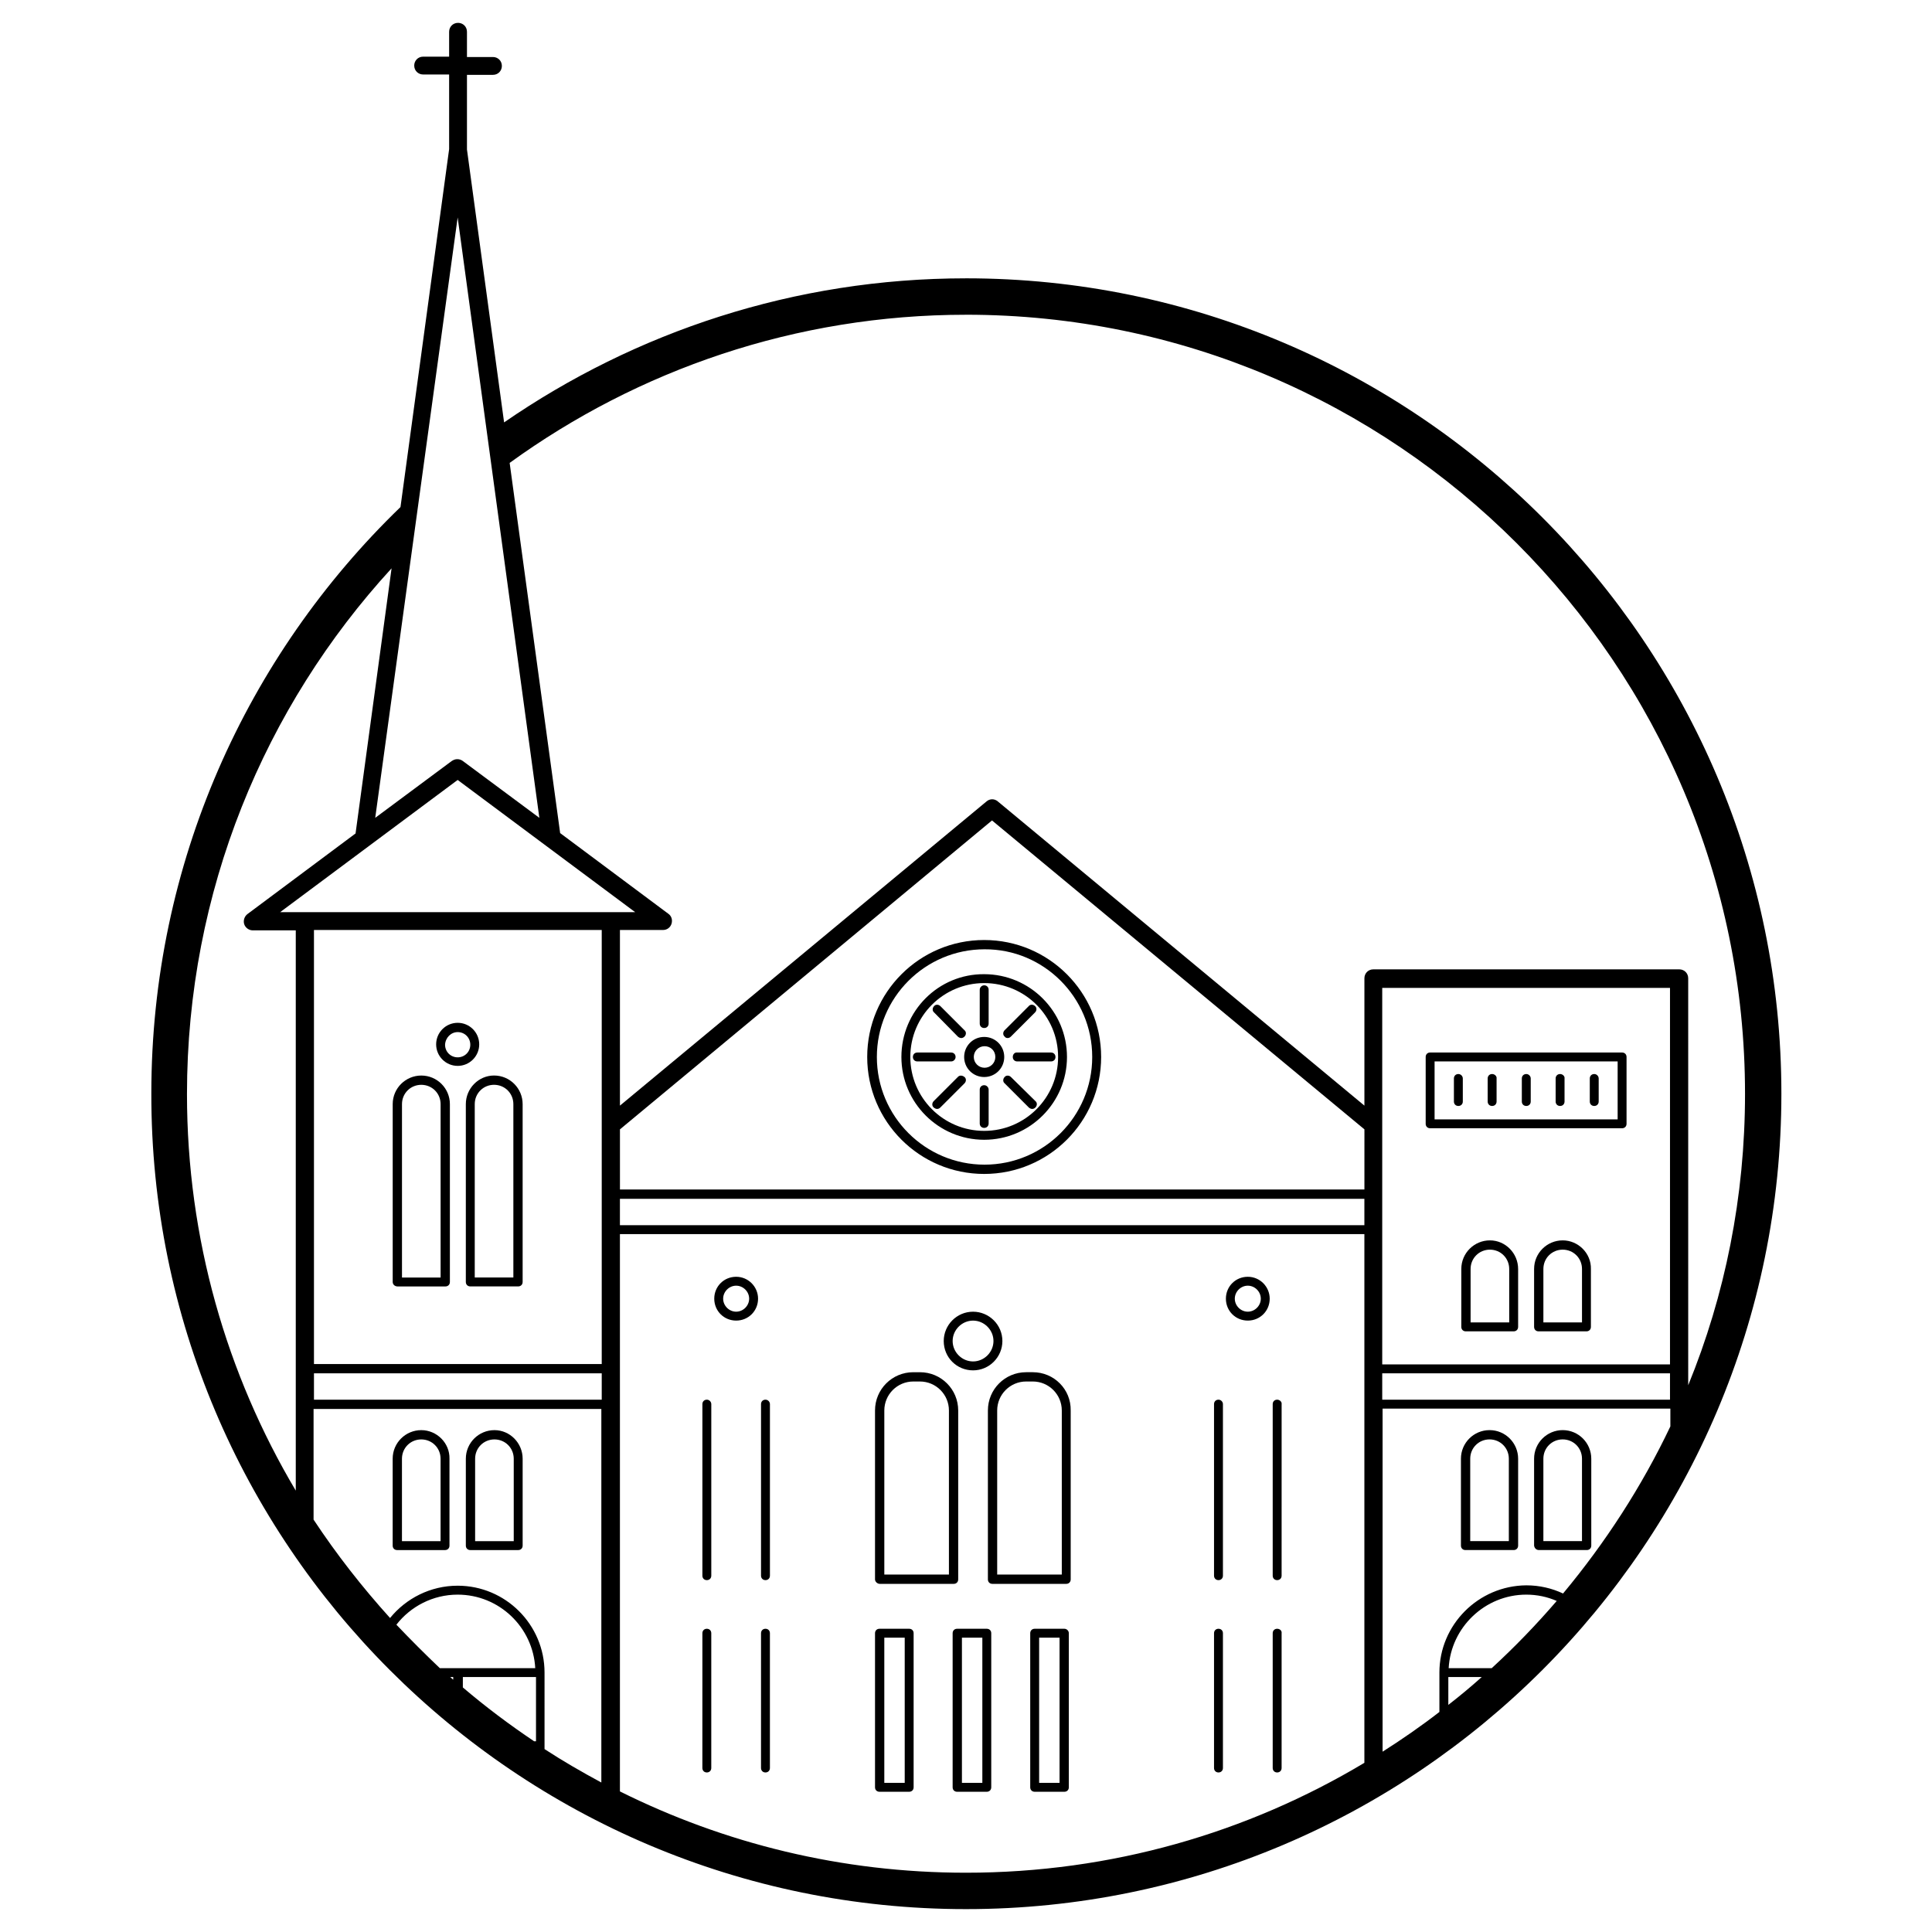<?xml version="1.0" encoding="UTF-8"?>
<!-- Uploaded to: SVG Find, www.svgrepo.com, Generator: SVG Find Mixer Tools -->
<svg fill="#000000" width="800px" height="800px" version="1.1" viewBox="144 144 512 512" xmlns="http://www.w3.org/2000/svg">
 <g>
  <path d="m377.17 563.74h19.582c0.688 0 1.18-0.492 1.18-1.18v-44.773c0-5.609-4.527-10.137-10.137-10.137h-1.77c-5.609 0-10.137 4.527-10.137 10.137v44.773c0.004 0.586 0.594 1.18 1.281 1.18zm1.184-45.953c0-4.231 3.445-7.676 7.676-7.676h1.77c4.231 0 7.676 3.445 7.676 7.676v43.492h-17.121z"/>
  <path d="m417.71 507.65h-1.77c-5.609 0-10.137 4.527-10.137 10.137v44.773c0 0.688 0.492 1.18 1.18 1.18h19.582c0.688 0 1.18-0.492 1.18-1.18v-44.773c0.102-5.609-4.426-10.137-10.035-10.137zm7.773 53.629h-17.219v-43.492c0-4.231 3.445-7.676 7.676-7.676h1.77c4.231 0 7.676 3.445 7.676 7.676v43.492z"/>
  <path d="m401.87 507.16c4.328 0 7.773-3.543 7.773-7.773 0-4.328-3.543-7.773-7.773-7.773-4.328 0-7.773 3.543-7.773 7.773 0 4.328 3.445 7.773 7.773 7.773zm0-13.184c2.953 0 5.41 2.461 5.41 5.41 0 2.953-2.461 5.41-5.41 5.41-2.953 0-5.41-2.461-5.41-5.41 0-2.953 2.461-5.41 5.41-5.41z"/>
  <path d="m249.35 484.92h12.695c0.688 0 1.18-0.492 1.18-1.18v-47.133c0-4.133-3.344-7.578-7.578-7.578-4.133 0-7.578 3.344-7.578 7.578v47.133c0.004 0.688 0.594 1.18 1.281 1.18zm1.18-48.316c0-2.856 2.262-5.117 5.117-5.117s5.117 2.262 5.117 5.117v45.953h-10.234z"/>
  <path d="m267.45 436.6v47.133c0 0.688 0.492 1.18 1.18 1.18h12.695c0.688 0 1.18-0.492 1.18-1.18v-47.133c0-4.133-3.344-7.578-7.578-7.578-4.129 0.004-7.477 3.445-7.477 7.578zm2.363 0c0-2.856 2.262-5.117 5.117-5.117 2.856 0 5.117 2.262 5.117 5.117v45.953h-10.234z"/>
  <path d="m255.64 523c-4.133 0-7.578 3.344-7.578 7.578v23.027c0 0.688 0.492 1.18 1.18 1.18h12.695c0.688 0 1.18-0.492 1.18-1.18v-23.027c0.102-4.137-3.344-7.578-7.477-7.578zm5.117 29.422h-10.234v-21.844c0-2.856 2.262-5.117 5.117-5.117s5.117 2.262 5.117 5.117z"/>
  <path d="m275.03 523c-4.133 0-7.578 3.344-7.578 7.578v23.027c0 0.688 0.492 1.18 1.18 1.18h12.695c0.688 0 1.18-0.492 1.18-1.18v-23.027c0-4.137-3.344-7.578-7.477-7.578zm5.117 29.422h-10.234v-21.844c0-2.856 2.262-5.117 5.117-5.117s5.117 2.262 5.117 5.117z"/>
  <path d="m265.29 426.47c3.148 0 5.707-2.559 5.707-5.707 0-3.148-2.559-5.707-5.707-5.707-3.148 0-5.707 2.559-5.707 5.707 0 3.148 2.559 5.707 5.707 5.707zm0-8.953c1.871 0 3.344 1.477 3.344 3.344 0 1.871-1.477 3.344-3.344 3.344-1.871 0-3.344-1.477-3.344-3.344 0.098-1.871 1.57-3.344 3.344-3.344z"/>
  <path d="m384.94 575.64h-7.871c-0.688 0-1.18 0.492-1.18 1.18v40.836c0 0.688 0.492 1.18 1.18 1.18h7.871c0.688 0 1.18-0.492 1.18-1.18v-40.836c0.004-0.688-0.488-1.18-1.18-1.18zm-1.18 40.836h-5.41v-38.473h5.41z"/>
  <path d="m405.51 575.64h-7.871c-0.688 0-1.18 0.492-1.18 1.18v40.836c0 0.688 0.492 1.18 1.18 1.18h7.871c0.688 0 1.18-0.492 1.18-1.18v-40.836c0.004-0.688-0.488-1.18-1.18-1.18zm-1.18 40.836h-5.41v-38.473h5.41z"/>
  <path d="m426.07 575.64h-7.871c-0.688 0-1.18 0.492-1.18 1.18v40.836c0 0.688 0.492 1.18 1.18 1.18h7.871c0.688 0 1.18-0.492 1.18-1.18v-40.836c0-0.688-0.59-1.18-1.18-1.18zm-1.277 40.836h-5.41v-38.473h5.41z"/>
  <path d="m339.09 482.36c-3.246 0-5.805 2.559-5.805 5.805 0 3.246 2.559 5.805 5.805 5.805s5.805-2.559 5.805-5.805c0-3.148-2.559-5.805-5.805-5.805zm0 9.25c-1.871 0-3.445-1.574-3.445-3.445 0-1.871 1.574-3.445 3.445-3.445s3.445 1.574 3.445 3.445c-0.004 1.871-1.578 3.445-3.445 3.445z"/>
  <path d="m474.68 482.36c-3.246 0-5.805 2.559-5.805 5.805 0 3.246 2.559 5.805 5.805 5.805s5.805-2.559 5.805-5.805c0-3.148-2.559-5.805-5.805-5.805zm0 9.25c-1.871 0-3.445-1.574-3.445-3.445 0-1.871 1.574-3.445 3.445-3.445s3.445 1.574 3.445 3.445c0 1.871-1.574 3.445-3.445 3.445z"/>
  <path d="m373.82 424.11c0 17.121 13.875 30.996 30.996 30.996 17.121 0 30.996-13.875 30.996-30.996 0-17.121-13.875-30.996-30.996-30.996-17.121 0-30.996 13.875-30.996 30.996zm59.629 0c0 15.742-12.793 28.535-28.535 28.535-15.742 0-28.535-12.793-28.535-28.535 0-15.742 12.793-28.535 28.535-28.535 15.645-0.098 28.535 12.695 28.535 28.535z"/>
  <path d="m382.88 424.11c0 12.102 9.84 21.941 21.941 21.941 12.102 0 21.941-9.84 21.941-21.941 0-12.102-9.84-21.941-21.941-21.941-12.098-0.098-21.941 9.742-21.941 21.941zm41.527 0c0 10.824-8.758 19.582-19.582 19.582-10.824 0-19.582-8.758-19.582-19.582s8.758-19.582 19.582-19.582c10.824 0 19.582 8.758 19.582 19.582z"/>
  <path d="m399.51 424.11c0 2.953 2.363 5.312 5.312 5.312 2.953 0 5.312-2.363 5.312-5.312 0-2.953-2.363-5.312-5.312-5.312-2.953 0-5.312 2.363-5.312 5.312zm8.266 0c0 1.574-1.277 2.856-2.856 2.856-1.574 0-2.856-1.277-2.856-2.856 0-1.574 1.277-2.856 2.856-2.856 1.574 0.004 2.856 1.184 2.856 2.856z"/>
  <path d="m403.64 406.3v8.953c0 0.688 0.492 1.18 1.18 1.18s1.18-0.492 1.18-1.18v-8.953c0-0.688-0.492-1.18-1.18-1.18s-1.18 0.59-1.18 1.18z"/>
  <path d="m404.82 431.59c-0.688 0-1.18 0.492-1.18 1.18v8.953c0 0.688 0.492 1.18 1.18 1.18s1.18-0.492 1.18-1.18v-8.953c0-0.59-0.492-1.18-1.18-1.18z"/>
  <path d="m412.4 424.11c0 0.688 0.492 1.18 1.18 1.18h8.953c0.688 0 1.18-0.492 1.18-1.18s-0.492-1.18-1.18-1.18h-8.953c-0.688-0.098-1.18 0.492-1.18 1.18z"/>
  <path d="m397.24 424.11c0-0.688-0.492-1.18-1.18-1.18h-8.953c-0.688 0-1.18 0.492-1.18 1.18s0.492 1.18 1.18 1.18h8.953c0.688 0.004 1.18-0.59 1.18-1.18z"/>
  <path d="m411.02 419.09c0.297 0 0.59-0.098 0.887-0.395l6.394-6.394c0.492-0.492 0.492-1.277 0-1.672-0.492-0.492-1.277-0.492-1.672 0l-6.394 6.394c-0.492 0.492-0.492 1.277 0 1.672 0.195 0.293 0.488 0.395 0.785 0.395z"/>
  <path d="m397.83 429.42-6.394 6.394c-0.492 0.492-0.492 1.277 0 1.672 0.195 0.195 0.59 0.395 0.887 0.395s0.59-0.098 0.887-0.395l6.394-6.394c0.492-0.492 0.492-1.277 0-1.672-0.59-0.492-1.379-0.492-1.773 0z"/>
  <path d="m411.91 429.42c-0.492-0.492-1.277-0.492-1.672 0-0.492 0.492-0.492 1.277 0 1.672l6.394 6.394c0.195 0.195 0.59 0.395 0.887 0.395s0.59-0.098 0.887-0.395c0.492-0.492 0.492-1.277 0-1.672z"/>
  <path d="m397.83 418.7c0.195 0.195 0.59 0.395 0.887 0.395s0.59-0.098 0.887-0.395c0.492-0.492 0.492-1.277 0-1.672l-6.394-6.394c-0.492-0.492-1.277-0.492-1.672 0-0.492 0.492-0.492 1.277 0 1.672z"/>
  <path d="m538.84 472.71c-4.133 0-7.578 3.344-7.578 7.578v15.352c0 0.688 0.492 1.18 1.18 1.18h12.695c0.688 0 1.18-0.492 1.18-1.18v-15.352c0.004-4.133-3.344-7.578-7.477-7.578zm5.117 21.746h-10.234v-14.168c0-2.856 2.262-5.117 5.117-5.117 2.856 0 5.117 2.262 5.117 5.117z"/>
  <path d="m558.13 472.71c-4.133 0-7.578 3.344-7.578 7.578v15.352c0 0.688 0.492 1.18 1.18 1.18h12.695c0.688 0 1.18-0.492 1.18-1.18v-15.352c0.098-4.133-3.344-7.578-7.477-7.578zm5.117 21.746h-10.234v-14.168c0-2.856 2.262-5.117 5.117-5.117 2.856 0 5.117 2.262 5.117 5.117z"/>
  <path d="m545.14 554.78c0.688 0 1.18-0.492 1.18-1.18v-23.027c0-4.133-3.344-7.578-7.578-7.578-4.133 0-7.578 3.344-7.578 7.578v23.027c0 0.688 0.492 1.18 1.18 1.18zm-11.516-24.207c0-2.856 2.262-5.117 5.117-5.117 2.856 0 5.117 2.262 5.117 5.117v21.844h-10.234z"/>
  <path d="m551.83 554.78h12.695c0.688 0 1.18-0.492 1.18-1.18v-23.027c0-4.133-3.344-7.578-7.578-7.578-4.133 0-7.578 3.344-7.578 7.578v23.027c0.098 0.688 0.59 1.18 1.281 1.18zm1.18-24.207c0-2.856 2.262-5.117 5.117-5.117 2.856 0 5.117 2.262 5.117 5.117v21.844h-10.234z"/>
  <path d="m523 443h50.871c0.688 0 1.18-0.492 1.18-1.18v-17.711c0-0.688-0.492-1.18-1.18-1.18l-50.871-0.004c-0.688 0-1.18 0.492-1.18 1.18v17.711c-0.004 0.691 0.488 1.184 1.18 1.184zm1.18-17.711h48.512v15.352h-48.512z"/>
  <path d="m530.48 428.63c-0.688 0-1.18 0.492-1.18 1.18v6.102c0 0.688 0.492 1.18 1.18 1.18s1.18-0.492 1.18-1.18v-6.102c0-0.59-0.488-1.18-1.18-1.18z"/>
  <path d="m539.43 428.63c-0.688 0-1.18 0.492-1.18 1.18v6.102c0 0.688 0.492 1.18 1.18 1.18s1.18-0.492 1.18-1.18v-6.102c0.098-0.59-0.492-1.18-1.18-1.18z"/>
  <path d="m548.48 428.63c-0.688 0-1.18 0.492-1.18 1.18v6.102c0 0.688 0.492 1.18 1.18 1.18s1.18-0.492 1.18-1.18v-6.102c0-0.59-0.492-1.18-1.18-1.18z"/>
  <path d="m557.44 428.63c-0.688 0-1.18 0.492-1.18 1.18v6.102c0 0.688 0.492 1.18 1.18 1.18s1.18-0.492 1.18-1.18v-6.102c0.102-0.59-0.488-1.18-1.18-1.18z"/>
  <path d="m566.49 428.63c-0.688 0-1.18 0.492-1.18 1.18v6.102c0 0.688 0.492 1.18 1.18 1.18s1.18-0.492 1.18-1.18v-6.102c0-0.59-0.492-1.18-1.18-1.18z"/>
  <path d="m331.32 514.93c-0.688 0-1.18 0.492-1.18 1.18v45.461c0 0.688 0.492 1.18 1.18 1.18s1.18-0.492 1.18-1.18v-45.461c0-0.59-0.492-1.18-1.18-1.18z"/>
  <path d="m346.86 514.93c-0.688 0-1.18 0.492-1.18 1.18v45.461c0 0.688 0.492 1.18 1.18 1.18s1.18-0.492 1.18-1.18v-45.461c0-0.59-0.492-1.18-1.18-1.18z"/>
  <path d="m331.32 575.64c-0.688 0-1.18 0.492-1.18 1.18l-0.004 35.719c0 0.688 0.492 1.18 1.18 1.18s1.18-0.492 1.18-1.18v-35.719c0.004-0.688-0.488-1.18-1.176-1.18z"/>
  <path d="m346.86 575.64c-0.688 0-1.18 0.492-1.18 1.18l-0.004 35.719c0 0.688 0.492 1.18 1.18 1.18s1.18-0.492 1.18-1.18v-35.719c0.004-0.688-0.488-1.18-1.176-1.18z"/>
  <path d="m466.91 514.93c-0.688 0-1.18 0.492-1.18 1.18v45.461c0 0.688 0.492 1.18 1.18 1.18s1.18-0.492 1.18-1.18v-45.461c0-0.59-0.492-1.18-1.18-1.18z"/>
  <path d="m482.46 514.93c-0.688 0-1.18 0.492-1.18 1.18v45.461c0 0.688 0.492 1.18 1.18 1.18s1.18-0.492 1.18-1.18l0.004-45.461c0.098-0.59-0.492-1.18-1.184-1.18z"/>
  <path d="m466.91 575.64c-0.688 0-1.18 0.492-1.18 1.18v35.719c0 0.688 0.492 1.18 1.18 1.18s1.18-0.492 1.18-1.18v-35.719c0-0.688-0.492-1.18-1.18-1.18z"/>
  <path d="m482.46 575.64c-0.688 0-1.18 0.492-1.18 1.18v35.719c0 0.688 0.492 1.18 1.18 1.18s1.18-0.492 1.18-1.18v-35.719c0.102-0.688-0.488-1.18-1.18-1.18z"/>
  <path d="m400 217.76c-45.461 0-87.578 14.168-122.41 38.18l-9.84-72.324v-19.781h6.887c1.379 0 2.363-1.082 2.363-2.363 0-1.379-1.082-2.363-2.363-2.363h-6.887v-6.688c0-1.379-1.082-2.363-2.363-2.363-1.379 0-2.363 1.082-2.363 2.363v6.594h-6.887c-1.379 0-2.363 1.082-2.363 2.363 0 1.379 1.082 2.363 2.363 2.363h6.887v19.777l-12.891 94.859c-40.738 39.359-66.027 94.465-66.027 155.38-0.195 119.26 96.73 216.18 215.89 216.18s216.09-96.926 216.09-216.09c0-119.16-96.926-216.09-216.09-216.09zm0 9.645c113.85 0 206.45 92.594 206.45 206.45 0 27.355-5.312 53.43-15.055 77.246l-0.004-107.85c0-1.379-1.082-2.363-2.363-2.363h-81.082c-1.379 0-2.363 1.082-2.363 2.363v33.75l-97.121-80.59c-0.887-0.789-2.164-0.789-3.051 0l-97.121 80.59v-46.543h11.414c1.082 0 1.969-0.688 2.262-1.672 0.297-0.984 0-2.066-0.887-2.656l-28.633-21.352-13.383-98.105c33.953-24.602 75.773-39.262 120.94-39.262zm127.82 361.03h8.855c-2.856 2.559-5.805 5.019-8.855 7.379zm-2.363-1.18v10.43c-4.82 3.738-9.938 7.281-15.055 10.527v-90.922h76.262v4.723c-7.578 15.941-17.219 30.801-28.438 44.281-2.953-1.379-6.199-2.164-9.742-2.164-12.695 0.102-23.027 10.434-23.027 23.125zm-276.41-12.691c3.738-4.82 9.645-7.969 16.234-7.969 11.02 0 19.977 8.66 20.566 19.484h-25.289c-3.934-3.742-7.769-7.582-11.512-11.516zm15.059 13.871v0.688c-0.297-0.195-0.492-0.492-0.789-0.688zm2.457 0h19.484v17.023h-0.492c-6.594-4.43-12.891-9.152-18.895-14.27l0.004-2.754zm21.746-1.18c0-12.695-10.332-23.027-23.027-23.027-7.184 0-13.676 3.344-17.91 8.562-7.379-8.168-14.168-16.828-20.27-26.074v-29.324h76.262v98.992c-5.117-2.754-10.234-5.707-15.055-8.855zm-23.023-385.63 21.648 159.11-20.27-15.055c-0.395-0.297-0.887-0.492-1.477-0.492s-0.984 0.195-1.477 0.492l-20.27 15.055zm0 149.07 47.035 35.031h-94.074zm245.02 157.25h76.262v6.988h-76.262zm76.262-2.363h-76.262v-99.777h76.262zm-80.984-46.348h-197.29v-15.941l98.598-81.867 98.695 81.867zm-278.38 48.711h76.262v6.988l-76.262-0.004zm76.262-117.49v115.03h-76.262v-115.03zm4.82 71.242h197.29v6.988h-197.29zm-60.516-167.08-9.543 70.258-28.633 21.352c-0.789 0.59-1.18 1.672-0.887 2.656 0.297 0.984 1.277 1.672 2.262 1.672h11.414v148.48c-18.301-30.801-28.832-66.715-28.832-105.09 0-53.727 20.566-102.63 54.219-139.33zm60.516 324.13v-147.7h197.29v140.12c-30.898 18.5-67.012 29.125-105.58 29.125-32.965 0.004-64.059-7.769-91.711-21.547zm231.04-32.668h-11.414c0.59-10.824 9.645-19.484 20.566-19.484 2.856 0 5.609 0.59 8.07 1.672-5.414 6.301-11.121 12.203-17.223 17.812z"/>
 </g>
</svg>